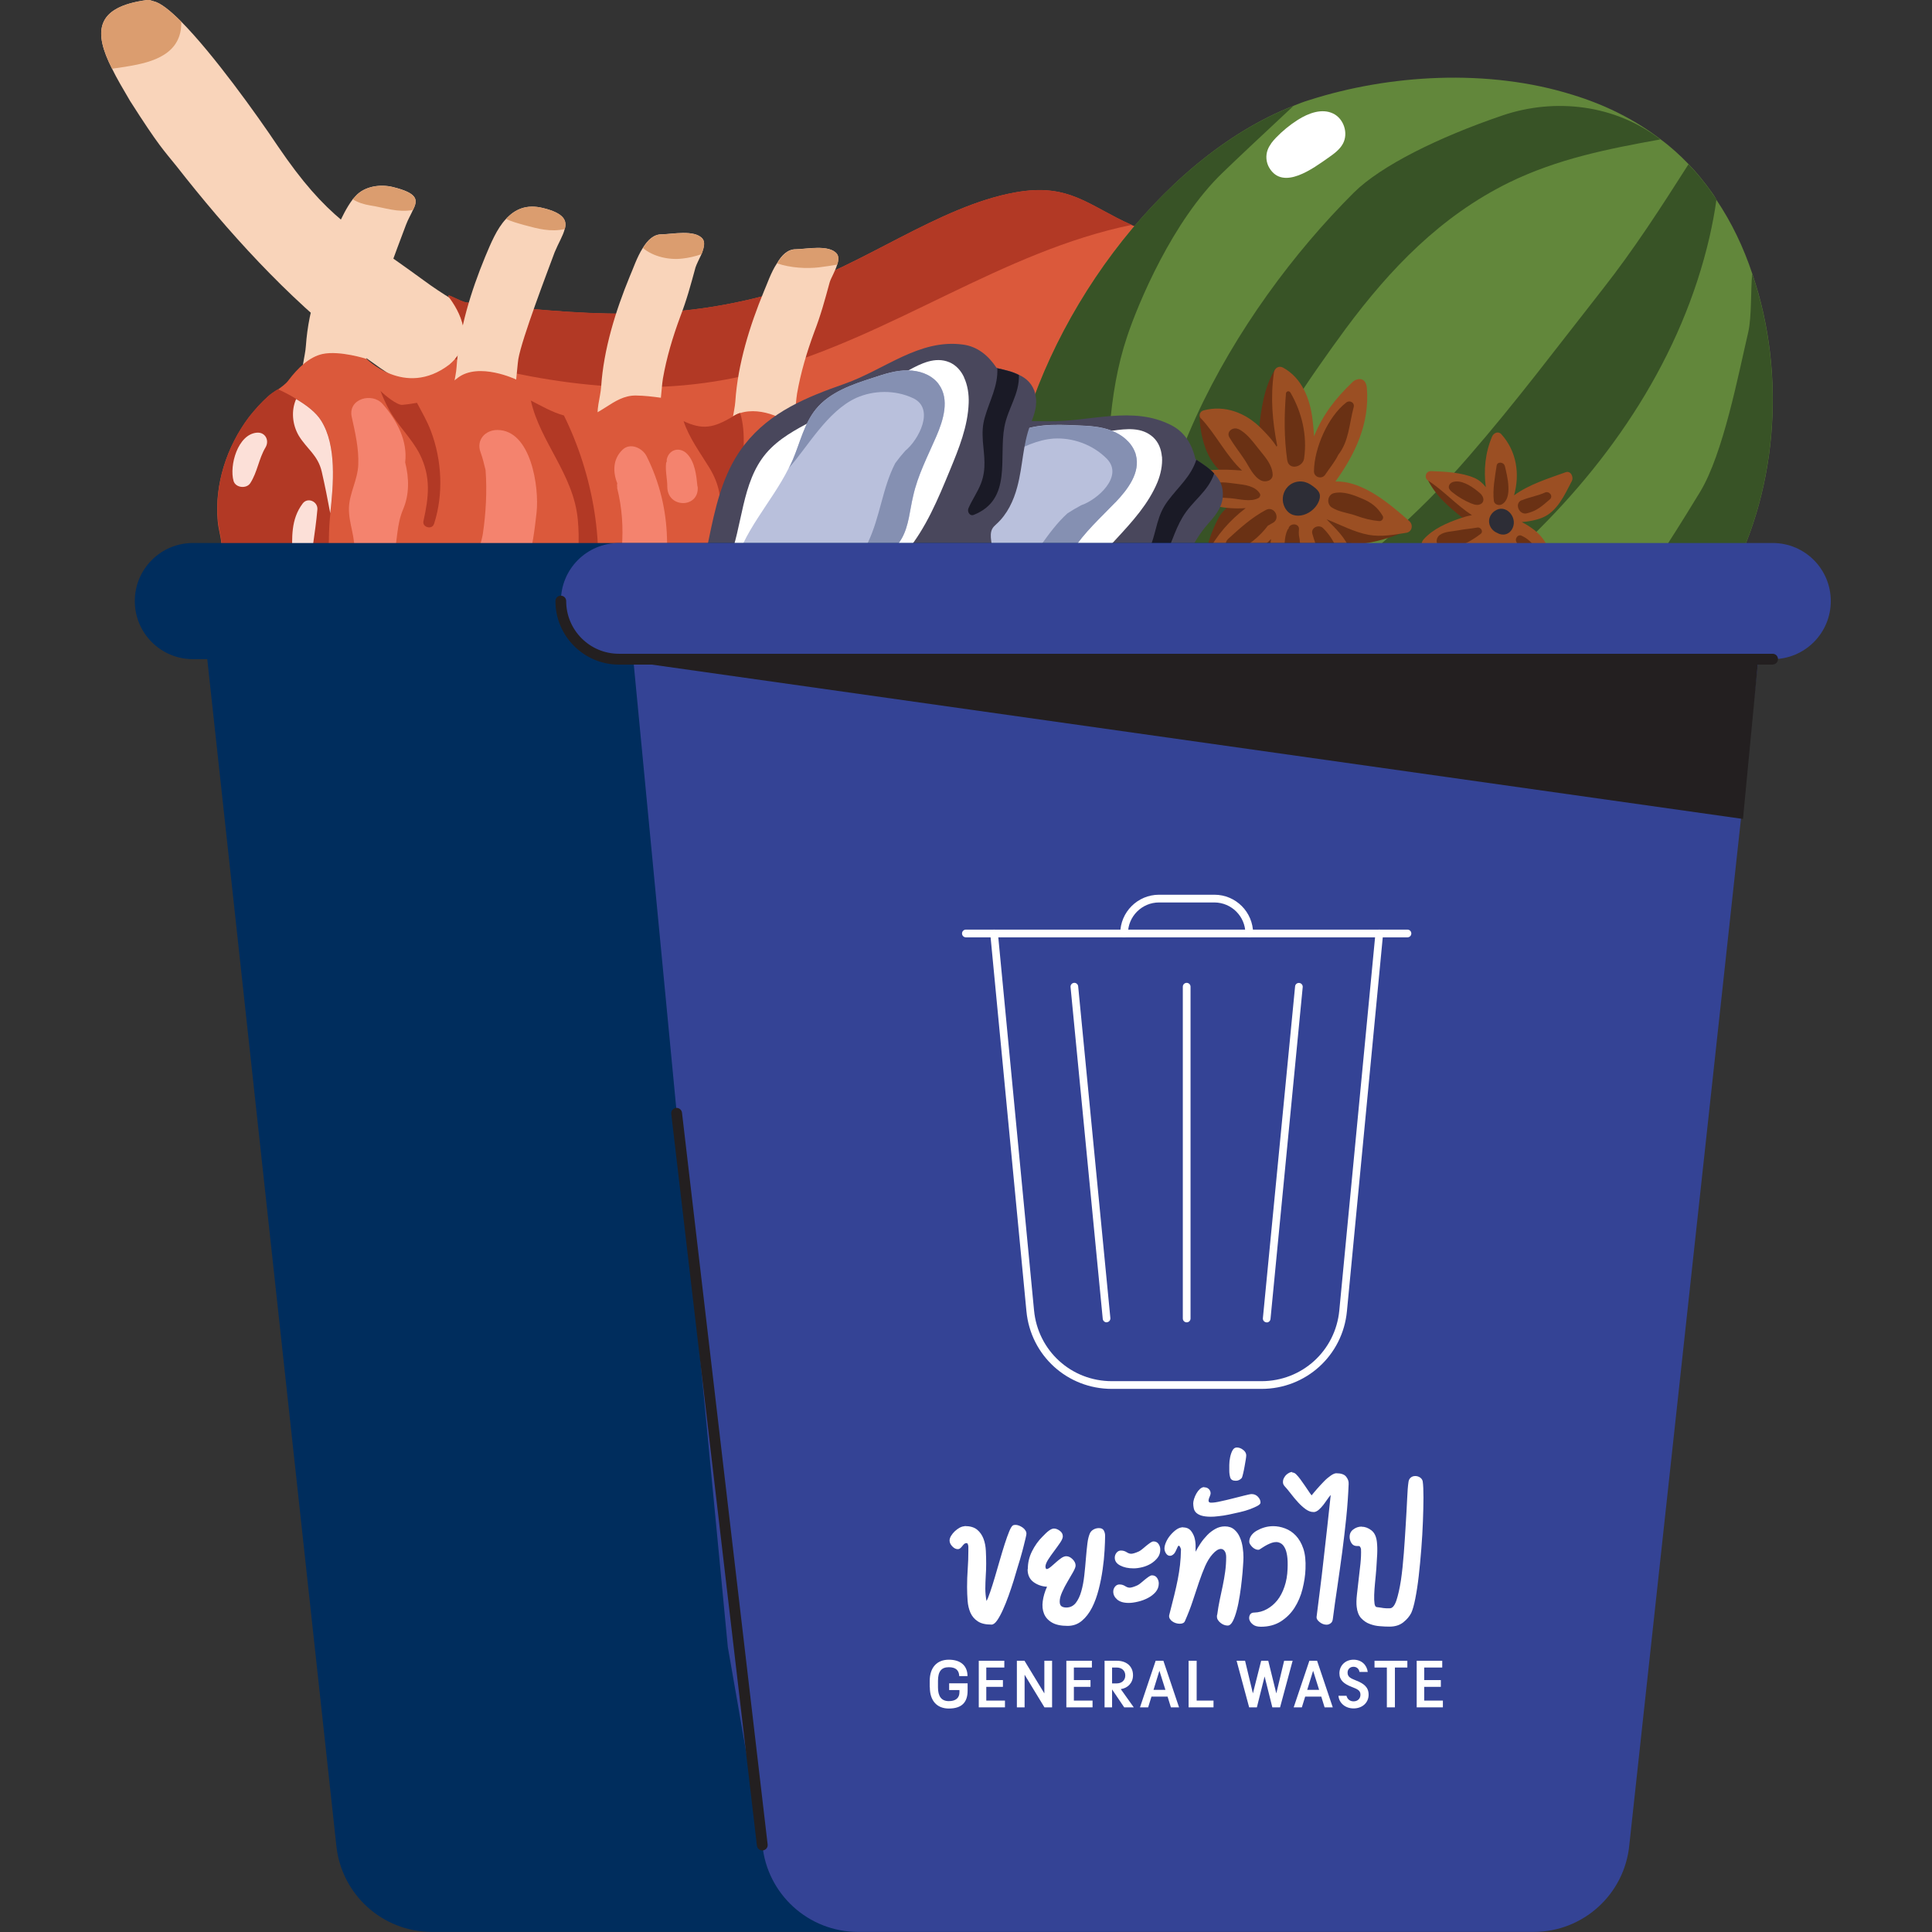 <?xml version="1.0" encoding="UTF-8"?><svg id="Layer_2" xmlns="http://www.w3.org/2000/svg" viewBox="0 0 180 180"><rect x="0" y="0" width="180" height="180" fill="#333333" stroke="none"/><defs><style>.cls-1{fill:none;}.cls-2{fill:#1a1a26;}.cls-3{fill:#9b4f23;}.cls-4{fill:#f4836e;}.cls-5{fill:#49475c;}.cls-6{fill:#002d5d;}.cls-7{fill:#231f20;}.cls-8{fill:#8590b2;}.cls-9{fill:#b9c0dc;}.cls-10{fill:#f9d4ba;}.cls-11{fill:#6a3114;}.cls-12{fill:#62873b;}.cls-13{fill:#db593b;}.cls-14{fill:#385326;}.cls-15{fill:#db9d6f;}.cls-16{fill:#fff;}.cls-17{fill:#b23925;}.cls-18{fill:#344395;}.cls-19{fill:#2d2d36;}.cls-20{fill:#fce0d8;}</style></defs><g id="Layer_3"><rect class="cls-1" y="0" width="180" height="180"/><path class="cls-10" d="M54.44,41.89c-15.9-1.79-28.58-14.39-37.98-26.39-1.21-1.51-1.65-1.87-4.35-6.11-.65-1.1-1.23-2.09-1.67-2.99C8.72,3.01,8.82.64,13.72,0c.18-.02.38.05.59.12.64.14,1.53.85,2.58,1.9,2.94,2.96,7,8.61,8.99,11.59,4.64,6.82,6.94,7.64,13.61,12.52,6.81,5.02,14.67,6.7,21.73,10.99,1.09.63.9,2.34-.48,2.45-1.26.07-2.52,0-3.8-.15.16,1.27-.74,2.63-2.49,2.46Z"/><path class="cls-15" d="M11.1,6.31c-.18.02-.4.05-.66.09C8.72,3.01,8.82.64,13.72,0c.18-.02.38.05.59.12.64.14,1.53.85,2.58,1.9,0,.37-.02.74-.1,1.04-.6,2.5-3.57,2.92-5.7,3.25Z"/><path class="cls-13" d="M119.65,48.13c.88-1.95,1.7-3.97,2.44-6.06,1.69-4.73,1.72-10.53-1.96-14.47-3.73-3.99-9.27-4.38-14.06-6.36-.22-.11-.43-.17-.65-.28-4-1.78-5.8-3.95-10.84-3.03-7.15,1.28-14.32,6.91-21.44,9.09-10.61,3.2-18.84,2.29-29.66,1.17-.67-.09-2.1-1.06-1.62-.45,1.46,1.97,1.93,4.14.51,5.73-.16.19-.34.35-.51.5-4.17,3.18-7.82-.64-7.82-.64,0,0-.31,1.34,1.11,2.96,2.2,2.54,4.33,4.73,6.49,6.87,1.95,1.94,3.9,3.87,5.99,5.94,4.24,4.21,8.44,8.02,13.55,11.16,7.45,4.61,15.84,7.85,23.6,11.76,4.25,2.1,6.71,2.08,11.21.39,11.5-4.33,18.8-13.54,23.66-24.27Z"/><path class="cls-16" d="M115.94,45.58c.73-.55,1.18-1.37,1.59-2.18,1.19-2.32,2.28-4.86,1.96-7.44-.19-1.57-.89-3.04-1.8-4.33-.73-1.04-1.63-2-2.78-2.53-.93-.43-1.98-.55-3-.61-1.62-.1-4.36-.02-5.28,1.65-.72,1.31.22,3.28,1.83,3.22.41-.02.8-.16,1.21-.14.45.01.88.22,1.28.43,1.09.59,2.11,1.35,2.81,2.37.71,1.02,1.07,2.31.78,3.52-.27,1.12-1.06,2.04-1.53,3.09-.47,1.05-.53,2.49.4,3.17.71.52,1.73.36,2.54-.2Z"/><path class="cls-16" d="M101.04,46.72c-.31-2.87-1.59-5.85-2.99-7.54-3.01-3.62-8.35-5.19-12.75-3.52-1.64.62-3.11,1.64-4.76,2.21-1.12.38-2.32.56-3.35,1.13-1.04.57-1.91,1.69-1.68,2.85.2,1.01,1.18,1.71,2.18,1.91,1,.2,2.04.02,3.05-.16,2.45-.42,4.94-.77,7.41-.53,2.47.23,4.95,1.09,6.76,2.8,1.97,1.86,2.8,4.79,4.86,6.5,1.2-1.43,1.5-3.51,1.27-5.65Z"/><path class="cls-20" d="M95.99,72.4c-4.5,1.69-6.96,1.71-11.21-.39-7.76-3.91-16.15-7.15-23.6-11.76-5.11-3.13-9.31-6.95-13.55-11.16-2.09-2.07-4.04-4.01-5.99-5.94,4.15,2.09,8.76,3.11,12.9,5.16,3.64,1.81,6.69,7.71,10.44,9.3,3.66,1.58,12.26-.66,15.5,1.83,2.51,1.97,3.7,3.57,6.92,4.66,4.23,1.52,4.63.14,9.61-.25,2.84-.25,5.43.09,7.92-1.59,2.09-1.36,3.67-3.55,5.53-5.06,2.68-2.3,5.26-4.38,7.57-7.1.55-.65,1.11-1.3,1.61-1.97-4.85,10.73-12.16,19.94-23.66,24.27Z"/><path class="cls-17" d="M71.22,34.54c-10.12,2.76-19.27,1.43-28.83-1.08,1.42-1.59.95-3.76-.51-5.73-.49-.61.95.36,1.62.45,10.82,1.12,19.05,2.03,29.66-1.17,7.12-2.18,14.28-7.81,21.44-9.09,5.04-.91,6.84,1.26,10.84,3.03-12.05,2.47-22.18,10.26-34.21,13.59Z"/><path class="cls-4" d="M97.55,61.16c1.13-1.02,2.03-2.24,2.56-3.65,1.25-3.3,1.02-7.36.25-10.74-.42-1.87-1.08-4.22-2.68-5.46-3.4-2.64-8.13-2.37-12.07-1.36-4.29,1.09-8.9,4.88-13.34,4.84-2.31-.02-4.28-.89-6.64-.25-11.33,3.05,3.6,13.17,7.88,15.16,3.99,1.85,8.14,3.89,12.55,4.73,3.73.72,8.44-.53,11.49-3.28Z"/><path class="cls-4" d="M113.8,48.84c5.01-4.91,4.01-16.36-2.11-19.84-2.86-1.63-6.96-2.26-10.01-.79-3.66,1.77-3.25,5.51-.6,7.91,1.96,1.77,3.54,3.49,4.39,6.07.62,1.87.2,4.3,1.11,6.02,1.5,2.81,5.14,2.67,7.22.64Z"/><path class="cls-10" d="M33.83,35.03c.44-.95.27-2.51.42-3.54.34-1.96,2.86-8.67,3.57-10.53.2-.54.48-.99.66-1.41.46-.93.48-1.55-1.89-2.13-1.14-.28-2.64-.09-3.48.87-.07.09-.17.18-.24.27-.6.79-1.03,1.72-1.44,2.59-.75,1.59-1.19,3.27-1.63,4.95-.06.3-.17.64-.23.94-.59,1.56-.95,3.45-1.07,5.17-.06,1.04-.55,2.29-.23,3.33.76,2.38,4.79,1.24,5.56-.51Z"/><path class="cls-10" d="M47.68,37.34c.42-.97.46-2.85.61-3.88.34-1.96,2.7-8.1,3.39-9.97.33-.8.78-1.53.93-2.14.24-.82-.09-1.49-1.99-1.96-1.58-.4-2.65.11-3.48,1.01-.86.91-1.42,2.29-1.94,3.53-1.32,3.2-2.43,6.78-2.66,10.25-.06,1.03-.55,2.29-.23,3.33.76,2.38,4.59,1.6,5.37-.17Z"/><path class="cls-10" d="M55.78,39.34c-.32-1.04.16-2.27.23-3.33.23-3.47,1.34-7.04,2.66-10.25.3-.67.66-1.79,1.22-2.66.45-.73,1.01-1.28,1.76-1.27.95-.01,3.1-.47,3.81.42.26.34.1.88-.1,1.42-.21.46-.46.93-.56,1.24-.47,1.72-.81,3-1.44,4.64-.69,1.87-1.26,3.77-1.6,5.73-.17,1.05-.17,2.93-.63,3.9-.77,1.75-4.61,2.55-5.35.14Z"/><path class="cls-10" d="M68.28,40.72c-.32-1.04.16-2.27.23-3.33.23-3.47,1.34-7.04,2.66-10.24.29-.65.65-1.77,1.22-2.62.43-.75,1-1.32,1.76-1.31.95-.01,3.1-.47,3.81.42.19.25.16.61.04,1-.17.6-.58,1.26-.7,1.66-.47,1.72-.81,3-1.44,4.64-.69,1.87-1.26,3.77-1.6,5.73-.17,1.05-.17,2.93-.63,3.9-.77,1.75-4.61,2.55-5.35.14Z"/><path class="cls-13" d="M79.21,55.09c.26-2.58.96-6.67-.1-9.17-.85-1.86-4.15-2.87-5.26-6.03-.23-.66-2.83-2.08-4.91-1.4-.23.07-.45.18-.65.31-1.86,1.13-2.87,1.26-4.62.46-.29-.12-.59-.27-.93-.46-.88-.49-1.15-1.74-1.15-1.74-.79-.11-1.55-.2-2.34-.21-2.2-.03-3.39,2.22-5.62,2.1-.36-.03-.75-.11-1.1-.2-1.09-.3-2.08-.88-3.08-1.39-.13-.06-.28-.14-.4-.2-.61-.29-.96-1.8-.96-1.8,0,0-3.47-1.66-5.44-.16-.72.53-1.7,1.6-2.53,1.97-.37.17-.83.31-1.29.41-.48.09-.95.15-1.36.19-.49.05-1.67-.92-2.04-1.3l-.02-.02c-.84-.95-1.29-3.02-1.29-3.02,0,0-2.46-.79-4.07-.45-1.21.27-2.26,1.24-3.21,2.5-.22.29-.6.56-.97.83-.33.2-.67.43-.92.66-.65.58-1.2,1.21-1.74,1.88-1.05,1.39-1.86,2.96-2.37,4.63-.49,1.61-.71,3.32-.56,5,.06.88.37,1.67.37,2.58-.01,1.07-.18,2.12-.14,3.16.19,3.55,2.66,5.66,5.61,6.86,1.43.59,2.98.97,4.43,1.21,2.35.39,4.65.33,7.01.52.12.02.26.02.38.05,1.54.16,3.07.62,4.62.87.45.1.89.15,1.35.19.46.04.94.05,1.37.07,2.23-.01,4.4-.35,6.61-.38.73,0,1.44.02,2.17.12,2.51.31,5.22.49,7.87.65,1,.06,1.97.1,2.94.15.6.04,1.16.08,1.73.1,1.49.09,1.63.37,3.12.14,1.28-.18,2.52-.8,3.66-1.39.97-.55,2.07-.9,2.95-1.65,1.93-1.63,2.61-4.13,2.83-6.57Z"/><path class="cls-15" d="M38.48,19.56c-1.42.27-2.62-.21-3.99-.42-.59-.1-1.12-.26-1.62-.57.07-.09.17-.18.24-.27.84-.96,2.33-1.15,3.48-.87,2.37.58,2.36,1.2,1.89,2.13Z"/><path class="cls-15" d="M52.62,21.34c-1.34.3-2.51-.03-3.81-.38-.6-.17-1.15-.32-1.66-.56.82-.9,1.9-1.41,3.48-1.01,1.9.47,2.23,1.14,1.99,1.96Z"/><path class="cls-15" d="M65.37,23.68c-.66.23-1.31.36-1.8.41-1.26.15-2.71-.18-3.67-.98.45-.73,1.01-1.28,1.76-1.27.95-.01,3.1-.47,3.81.42.26.34.1.88-.1,1.42Z"/><path class="cls-15" d="M78.01,24.65c-.62.12-1.22.19-1.72.26-1.11.13-2.62.06-3.88-.37.43-.75,1-1.32,1.76-1.31.95-.01,3.1-.47,3.81.42.19.25.16.61.04,1Z"/><path class="cls-17" d="M29.41,58.28c1.56-2.74,1.05-6.88,1.32-9.94.02-.16.03-.32.05-.52.29-2.67.61-6.31-.85-8.64-.46-.73-1.32-1.42-2.33-2.01-.54-.34-1.14-.65-1.71-.91-.33.2-.67.43-.92.66-.65.58-1.2,1.21-1.74,1.88-1.05,1.39-1.86,2.96-2.37,4.63-.49,1.61-.71,3.32-.56,5,.06.88.37,1.67.37,2.58-.01,1.07-.18,2.12-.14,3.16.19,3.55,2.66,5.66,5.61,6.86,1.31-.4,2.48-1.35,3.26-2.74Z"/><path class="cls-17" d="M40.43,48.82c-.18.56-1.1.31-.98-.26.5-2.26.72-4.11-.34-6.24-.78-1.53-2.09-2.7-2.89-4.21-.29-.53-.55-1.11-.77-1.69.37.38,1.55,1.35,2.04,1.3.41-.04.88-.1,1.36-.19.46.87.94,1.69,1.29,2.61,1.03,2.72,1.2,5.88.3,8.67Z"/><path class="cls-17" d="M45.32,63.92c5.05-3.68,9.24-7.79,8.51-15.54-.4-4.19-3.52-7.22-4.37-11.06,1,.51,1.99,1.09,3.08,1.39,2.66,5.38,4.03,12.35,2.64,18.49-.57,2.59-1.53,4.06-3.25,6.34-2.21.03-4.38.37-6.61.38Z"/><path class="cls-17" d="M68.16,51.57c-.39.05-.8-.19-.94-.54-.38-.92-.18-1.91-.13-2.85.13-1.78-.06-3.03-.98-4.57-.82-1.35-1.91-2.8-2.42-4.37,1.75.81,2.76.67,4.62-.46.2-.13.42-.24.65-.31.58,1.9.28,4.17.02,6.34.15.63.24,1.33.26,2,0,.04,0,.1,0,.14.36,1.91.81,4.29-1.06,4.61Z"/><path class="cls-20" d="M30.77,47.82c-.24-1.29-.5-2.6-.79-3.86-.35-1.55-1.38-2.12-2.14-3.36-.62-1.06-.72-2.35-.25-3.42,1.01.59,1.88,1.28,2.33,2.01,1.47,2.33,1.14,5.97.85,8.64Z"/><path class="cls-20" d="M28.82,54.08c.1-2.25.56-4.38.75-6.61.06-.74-.9-1.18-1.37-.56-1.12,1.49-.99,3.17-.97,4.94,0,.79.13,1.94-.13,2.69-.4,1.13-2,1.75-2.89,2.42l.03.02c-1.63,1.15.42,4.11,2.21,2.21,1.44-1.52,2.28-3.01,2.37-5.12Z"/><path class="cls-20" d="M24.74,41.68c.38-.64-.02-1.43-.8-1.37-1.79.14-2.59,3.08-2.18,4.5.19.65,1.21.75,1.56.2.66-1.02.79-2.28,1.42-3.33Z"/><path class="cls-17" d="M61.97,64.32c2.07-1.73,3.64-3.88,4.96-7.01.26-.57,1.03-.3,1.02.25-.06,2.46-1.24,4.79-3.04,6.9-.97-.04-1.95-.09-2.94-.15Z"/><path class="cls-4" d="M49.07,52.67c.53-1.54.74-3.3.92-4.91.26-2.34-.5-7.69-3.65-7.7-1.13,0-1.99.93-1.57,2.07.2.54.33,1.11.47,1.67.15,1.97.02,4.11-.25,5.91-.23,1.53-1.49,3.81.07,4.98.57.43,1.4.31,1.84-.25.18-.23,1.04-.2,1.36-.45.45-.35.62-.79.8-1.32Z"/><path class="cls-4" d="M36.69,51.84c.35-1.54.26-2.95.86-4.37.6-1.4.57-2.92.2-4.39.24-2.03-.78-3.93-2.1-5.44-.97-1.11-3.25-.5-2.88,1.2.32,1.46.67,2.94.61,4.44-.05,1.43-.83,2.66-.87,4.04-.04,1.47.66,2.78.48,4.31-.16,1.35-.51,2.51-.33,3.88.13.99,1.66,1.55,2.24.59.81-1.36,1.44-2.71,1.79-4.26Z"/><path class="cls-4" d="M60.97,57.9c1.63-5.15,1.74-10.47-.73-15.4-.38-.75-1.51-1.3-2.24-.6-.9.86-.92,2.05-.49,3.13-.03.13-.02.26,0,.4h-.02c.96,3.83.44,7.39-.63,11.14-.27.94.17,2.06,1.28,2.15.42.04.84.07,1.26.1.63.05,1.37-.29,1.58-.94Z"/><path class="cls-4" d="M64.98,45.32c-.1-1.02-.23-2.28-.97-3.04-.67-.68-1.68-.43-1.89.52-.01.06,0,.13,0,.19-.02.05-.05.09-.06.15-.09.74.11,1.46.11,2.2,0,2.06,3.02,2.03,2.83-.02Z"/><path class="cls-4" d="M77.03,54.45c.3-2,.16-4.48-.76-6.41-.22-.84-.64-1.63-1.38-2.06-.51-.29-1.1-.38-1.59,0-.67.52-.91,1.22-.94,2.06-.02.5.16.95.21,1.44.09.99-.16,1.67-.46,2.59-.41,1.28,0,2.39-.25,3.66-.26,1.33-1.01,2.53-1.29,3.88-.25,1.16,1.39,2.09,2.27,1.29,1.98-1.79,3.78-3.72,4.19-6.46Z"/><path class="cls-4" d="M44.02,62.38c-.42.41-.89.85-1.42,1.28-1.55-.24-3.08-.7-4.62-.87.45-.5,1.02-.89,1.48-1.31,1.5-1.43,2.7-3.2,4.28-4.5.27-.21.61-.16.89.02.42-.1.94.09.97.6.05,1.81-.24,3.39-1.57,4.78Z"/><path class="cls-12" d="M93.93,48.67c-.23,7.96,3.42,16.37,9.72,22.23,2.22,2.06,4.76,3.83,7.55,5.14,3.58,1.69,7.58,2.64,11.88,2.62,14.23-.08,26.34-7.83,34.54-19.24,1.08-1.49,2.09-3.07,3.05-4.68,4.91-8.46,5.84-19.74,2.59-29.23-.81-2.44-1.91-4.76-3.35-6.9-.1-.23-.25-.43-.4-.65-.68-.96-1.41-1.86-2.19-2.67-.83-.86-1.69-1.64-2.62-2.32-2.42-1.86-5.19-3.22-8.16-4.13-7.93-2.49-17.15-1.89-24.55.48-.5.15-.98.33-1.46.53-12.64,4.93-23.44,20.24-26.03,33.71-.33,1.74-.53,3.45-.58,5.11Z"/><path class="cls-14" d="M107.34,67.24c.06.25.07.27.13.51-1.11,1.21-2.47,2.24-3.83,3.15,2.22,2.06,4.76,3.83,7.55,5.14,0-.91-.13-1.86-.15-2.82-.03-.93-.1-1.86-.13-2.79.13.13.25.25.4.38.33.58.73,1.06,1.16,1.51.13.28.35.5.68.63,5.69,4.76,17.3,2.87,23.24.58,7.33-2.82,15.26-8.66,21.22-14.1,1.08-1.49,2.09-3.07,3.05-4.68,4.91-8.46,5.84-19.74,2.59-29.23-.15,1.44-.04,3.99-.37,5.43-.91,3.88-2.32,11.3-4.48,14.87-1.21,1.99-4.97,8.12-6.53,9.83-4.38,4.83-13.16,10.25-19.3,12.47-3.07,1.11-6.29,1.89-9.57,2.29-3.07.4-7.3,1.01-9.87-1.13-.15-.13-.28-.25-.43-.38,20.57-7.88,41.44-24.57,46.58-46.85.25-1.13.48-2.27.63-3.42,0-.04-.02-.07-.03-.11-.78-1.16-1.64-2.25-2.57-3.21-2.52,3.95-5.04,7.88-8.03,11.68-4.08,5.19-8.06,10.5-12.39,15.48-4.86,5.64-10.4,10.32-16.42,14.68-3.65,2.66-7,5.24-9.7,8.74-.14-.06-.11-.05-.24-.1,1.16-6.8,1.96-13.06,5.11-19.56,2.67-5.54,6.12-10.68,9.74-15.61,4.15-5.59,8.84-10.47,15.18-13.6,4.58-2.24,9.27-3.15,14.12-4.03-.02-.02-.05-.04-.07-.06-4.14-3.16-9.7-3.85-14.64-2.17-5.94,2.02-11.33,4.69-13.84,7.19-11.08,11.03-21.93,29.43-18.51,45.65-2.54-4.58-4.03-9.04-4.31-14.96-.25-5.61-.1-11.91,1.69-17.25,1.01-3.05,4.23-10.83,8.94-15.33.83-.81,3.73-3.55,6.57-6.19-12.64,4.93-23.44,20.24-26.03,33.71,0,9.68,3.17,19.89,12.83,23.68Z"/><path class="cls-19" d="M108.85,65.12c.78.22,1.44.73,2.03,1.28.77.72,1.48,1.61,1.56,2.66.28,3.98-5,1.34-5.96-.52-.46-.9-.6-2.1.06-2.87.54-.62,1.48-.78,2.31-.56Z"/><path class="cls-16" d="M118.43,13.36c.14-.19.29-.36.45-.53.61-.63,1.29-1.19,2.03-1.66.99-.63,2.25-1.1,3.3-.59.99.48,1.43,1.83.91,2.8-.3.56-.84.95-1.37,1.32-1.36.95-4.2,3.1-5.49.94-.3-.5-.36-1.14-.15-1.69.08-.21.19-.4.32-.58Z"/><path class="cls-11" d="M112.99,38.45c.95.55,1.23,2.07,1.73,3,.61,1.12,1.38,2.09,2.09,3.12.27-.36.54-.71.82-1.05-.55-1-.46-2.31-.34-3.47.2-1.91.48-4,1.51-5.64.21-.33.98-.05,1.05.37.23,1.6.21,3.21.13,4.81-.03.68-.12,1.36-.07,2.04.06.81.26,1.4.04,2.2-.16.59-.92.92-1.46.61-.26.64-.53,1.27-.88,1.86-.39.68-.64.74-.39,1.39.1.26.31.45.54.62.15-.15.32-.28.53-.38.65-.31,1.24.04,1.47.67.17.47.09.91-.01,1.36.22.21.46.42.73.6.31-.65,1.25-.74,1.75-.24.82.84,1.1,2.25,1.68,3.29.61,1.08.71,1.61,1.31,2.7.19.34.31,1.57-.05,1.49-1.49-.35-2.45-1.69-3.34-2.9-.61-.82-1.26-1.89-1.44-2.95-.29-.16-.57-.38-.85-.6-.02.31-.01.62,0,.93.08,1.2.62,2.43.45,3.63-.06.43-1.03.94-1.03.94,0,0-1.75-3.08-1.93-4.48-.11-.83-.16-1.97.11-2.91-.19-.11-.37-.23-.55-.38-.15-.14-.29-.28-.42-.44-.09.22-.18.43-.27.65-.25.56-.63,1-.87,1.56-.21.48-.24.66-.64,1.01-.26.22-.7.18-.85-.15-.28-.58-1.15.72-1.14.07.01-.73.32-2.05,1.19-3.64.43-.79,2.61-2.46,2.61-2.46,0,0-2.09-1.05-3.18-2.56-1.27-1.76-1.26-4.38-1.26-4.38,0,0,1.03-.39,1.22-.28Z"/><path class="cls-11" d="M130.44,49.72s-1.71.7-3.28.9c-1.57.19-2.22.16-2.22.16l-.66-.68-.75-1.39-.44-1.02,2.66.17,4.69,1.86Z"/><path class="cls-3" d="M111.89,38.98c1.34,1.4,2.35,3.48,3.83,4.86-1.71-.15-4.25-.18-5.89.7-.54.29-.41.75,0,1.05,1.82,1.36,4.04,1.91,6.23,1.75-1.5,1.15-2.67,2.48-3.58,4.2-.21.42.01.95.51.97,2.43.05,4.06-.89,5.43-2.29-.32,2.06.35,4.26.47,6.31.03.58.7.76,1.04.31,1.14-1.42,1.7-2.88,2-4.41.75,1.85,2.14,3.35,2.98,5.14.17.38.79.32.89-.08.49-2.05.6-4.19-.04-6.22-.36-1.16-1.35-2.04-2.17-2.89,1.26.49,2.59,1.21,3.93,1.45,1.16.21,2.35-.01,3.5-.19.55-.09.67-.75.28-1.09-1.75-1.54-4.31-3.77-6.88-3.69,1.85-2.57,3.19-5.4,2.93-8.68-.08-1.02-.78-.94-1.15-.73-.09.05-.16.12-.23.19-1.54,1.47-2.74,3.01-3.54,5.01-.03-.55-.08-1.08-.15-1.62-.24-1.9-.98-3.81-2.74-4.78-.4-.21-.79.04-.85.46-.34,2.32-.14,4.53.3,6.8,0,0-.02.05-.05.11-.42-.68-1.03-1.3-1.47-1.74-1.41-1.42-3.38-2.18-5.35-1.64-.33.09-.48.5-.23.76Z"/><path class="cls-19" d="M120.18,45.17c.41-.3.97-.4,1.46-.24.3.09.56.27.8.46.21.16.42.35.5.61.08.26.01.54-.1.78-.6,1.31-2.65,1.92-3.24.26-.2-.57-.05-1.25.37-1.68.06-.07.13-.13.21-.18Z"/><path class="cls-11" d="M125.43,37.5c.32-.25.8,0,.69.43-.43,1.61-.43,3.15-1.44,4.45-.31.65-.82,1.25-1.21,1.84-.31.47-1.06.26-1.05-.32.02-2.13,1.3-5.09,3.01-6.4Z"/><path class="cls-11" d="M114.39,50.24c1.13-1.03,2.19-2,3.55-2.73.78-.42,1.42.8.64,1.21-.15.08-.3.17-.45.25-.78,1.04-1.96,2.01-3.13,2.41-.65.22-1.07-.72-.6-1.14Z"/><path class="cls-11" d="M120.04,49.29s.01-.07.02-.1c.17-.5,1.03-.43.96.15-.02.19-.02.37,0,.55.03.19.08.36.08.56.06.36.13.72.11,1.09-.03.81-.33,1.46-.59,2.21-.2.59-.99.39-1-.16h-.02c.07-.54.09-1.11.1-1.69-.03-.9-.09-1.82.27-2.57.01-.02.04-.03.05-.05Z"/><path class="cls-11" d="M123.27,49.21c1.1,1.07,1.63,2.58,1.95,4.06.06.27-.01.62-.25.8-.28.22-.45.27-.8.19-.29-.07-.51-.33-.58-.61-.35-1.34-.94-2.58-1.32-3.91-.17-.59.61-.92,1-.53Z"/><path class="cls-11" d="M124.31,45.94c.86-.19,1.82.18,2.61.52.87.37,1.41.79,1.9,1.6.13.21-.06.51-.31.49-.79-.07-1.43-.24-2.18-.51-.73-.26-1.6-.34-2.25-.76-.52-.34-.41-1.2.22-1.34Z"/><path class="cls-11" d="M120.22,36.56c1.07,1.84,1.59,4.01,1.28,6.16-.12.81-1.42,1.13-1.57.16-.3-2.06-.29-4.16-.12-6.22.02-.21.29-.29.41-.09Z"/><path class="cls-11" d="M115.38,39.97c.79.38,1.39,1.24,1.93,1.91.55.69,1.21,1.4,1.26,2.31.04.58-.64.78-1.07.58-.73-.36-1.11-1.28-1.54-1.93-.46-.7-.99-1.36-1.42-2.09-.32-.55.35-1.01.83-.77Z"/><path class="cls-11" d="M115.17,45.07c.77.09,1.78.2,2.21.92.08.14.01.33-.13.41-.73.4-1.79.09-2.58.02-.69-.07-1.62.02-2.03-.62-.11-.17-.03-.37.09-.5.5-.58,1.77-.3,2.45-.23Z"/><path class="cls-11" d="M134.39,44.52c1.05.6,2.27,1.55,2.96,2.57.63.93.36,1.94-.12,2.85-.02.05-.04.1-.06.14.49.06.98.11,1.48.08.77-.04,1.14.55,1.13,1.15.25-.26.62-.39,1.06-.21.84.34,1.39.97,2.05,1.57.58.52.97.85,1.25,1.57.09.22.06.72.06.72,0-.05-1.24-.49-1.38-.55-.53-.25-.99-.55-1.37-.99-.53-.61-1.02-1.26-1.46-1.94,0,0-.54,1.09-.54.72-.2.22-.48.37-.84.38.37,1.11.17,2.42-.02,3.52-.04.2-.81.56-.81.56,0,0-.47-1.58-.53-2.57-.03-.49.26-1.83-.21-1.86-2.65-.14-4.19-1.02-4.19-1.02,0,0,.94-1.14,1.73-1.34-.02-.23.02-.47.18-.69.2-.29,2.21-.37,2.21-.37-1.53-1.23-3.01-2.28-3.93-4.07,0,0,.86-.52,1.37-.23Z"/><path class="cls-3" d="M133.29,43.89c1.32.05,2.88.11,4.11.65.41.19.76.49,1.03.85-.21-1.59-.06-3.21.59-4.73.15-.33.58-.52.86-.2,1.44,1.6,1.73,3.73,1.18,5.69,1.4-1.02,3.14-1.55,4.8-2.15.49-.18.78.45.58.83-.67,1.27-1.35,2.84-2.77,3.41-.57.23-1.23.35-1.89.4.44.22.86.5,1.18.75,1.57,1.25,1.87,3.11,1.76,5-.02.33-.12.66-.51.59-.75-.13-1.14-1-1.55-1.54-.51-.67-1.11-1.27-1.78-1.78.22.17.03,1.38,0,1.61-.23,1.48-1.05,2.74-2.2,3.68-.28.24-.85.16-.9-.27-.2-1.75-.23-3.91.28-5.83-.35.28-.72.53-1.15.69-1.35.5-2.75.15-4.06-.31-.44-.14-.52-.63-.23-.96.88-1,2.2-1.56,3.45-1.99.35-.12.7-.22,1.07-.28-1.44-.93-2.66-2.31-4.1-3.23-.38-.25-.21-.88.26-.87Z"/><path class="cls-19" d="M139.24,47.62c1-.74,2.15.52,1.7,1.55-.31.7-.99.76-1.45.48-.82-.34-1.08-1.42-.24-2.04Z"/><path class="cls-11" d="M139.32,50.77c.25-.31.73-.13.9.15.37.62.15,1.39.02,2.06-.16.8-.43,1.27-.97,1.85-.21.22-.64.03-.61-.28.06-.69.12-1.39.19-2.08.06-.67.03-1.18.47-1.7Z"/><path class="cls-11" d="M134.14,49.84c.48-.33,1.1-.31,1.66-.42.61-.12,1.23-.16,1.84-.27.31-.06.6.36.31.59-1.02.78-2.53,1.66-3.84,1.07-.43-.19-.27-.76.03-.97Z"/><path class="cls-11" d="M140.2,43.41c.23.94.77,3.04-.3,3.59-.26.13-.68,0-.72-.33-.13-1.04.1-2.25.26-3.29.06-.41.67-.33.75.02Z"/><path class="cls-11" d="M141.78,46.61c.7-.29,1.48-.41,2.16-.72.39-.18.81.33.45.64-.7.6-1.22,1.09-2.16,1.3-.7.16-1.17-.93-.46-1.23Z"/><path class="cls-11" d="M141.73,49.9c.84.36,1.77,1.31,1.34,2.28-.09.21-.38.22-.56.13-.6-.32-.93-1.26-1.24-1.84-.15-.28.14-.7.46-.57Z"/><path class="cls-11" d="M135.25,44.96c.1-.06.23-.09.35-.1.81-.07,1.71.59,2.29,1.09.24.21.42.57.25.84-.1.17-.31.25-.51.25-.2,0-.39-.07-.57-.14-.63-.26-1.22-.61-1.75-1.04-.15-.12-.31-.27-.33-.46-.01-.15.07-.3.19-.39.02-.02.05-.04.08-.05Z"/><path class="cls-5" d="M113.92,46.34c-.1,1.03-.76,1.77-1.42,2.52-1.35,1.55-1.96,3.31-3.14,4.99-.77,1.1-1.78,2.08-3.04,2.58-.18.07-.38.14-.52.28-.53.5-.46,1.45-.79,2.09-.36.73-1,1.26-1.76,1.59-.89.4-1.92.3-2.8.6-.64.23-1.16.84-1.81,1.11-1.32.59-2.83.62-4.22.79-.5.07-1.91-.11-3.74-.33-.47.24-.96.46-1.43.73-.65.36-1.31.57-2.06.49-1.41-.17-2.79-1.19-4.04-2.1l-.39-.03c-2.03-.18-4.09-.08-6.13-.13-1.1-.02-3.3.13-3.88-1.1-.42-.92.29-2.63.85-3.4.73-1.02,1.77-1.76,2.68-2.63,4.05-3.93,5.72-10.09,10.62-13.09,3.32-2.02,6.97-2.13,10.71-2.05,3.94.07,7.96-1.51,11.58.4,1.24.66,1.88,1.8,2.19,3.12.02.02.06.03.08.05v.02c.59.39,1.21.78,1.66,1.29.54.54.89,1.23.8,2.22Z"/><path class="cls-16" d="M108.25,42.54c-.06-.68-.3-1.32-.8-1.79-1.05-.98-2.52-.81-3.82-.62-3.33.49-6.68.86-10.02,1.29-1.75.23-3.56.47-5.1,1.34-3.13,1.76-4.38,5.58-6.8,8.23-1.12,1.23-6.32,4.7-5.4,6.73.24.54.94.67,1.53.71,6.24.48,14.08.71,19.68-2.5,2.52-1.45,4.54-3.61,6.51-5.75,1.48-1.6,2.98-3.25,3.81-5.26.3-.74.48-1.59.42-2.38Z"/><path class="cls-9" d="M105.82,42.39c-.01-.11-.05-.2-.09-.29-.36-.93-1.23-1.62-2.17-1.98-1.02-.4-2.16-.45-3.26-.49-2.06-.1-4.25-.16-6.03.89-1.49.87-2.47,2.41-3.67,3.68-.21.2-.4.42-.63.6-2.65,2.49-6.17,4.09-8.11,7.14-.66,1.05-1.28,2.61-.53,3.77.92,1.41,3.48,1.5,4.93,1.44,1.94-.06,3.81-.59,5.73-.87,1.96-.3,4.1-.41,5.6-1.7,1.04-.89,1.59-2.18,2.35-3.31,1.08-1.68,2.58-3.03,3.97-4.47,1.17-1.22,2.35-2.79,1.92-4.42Z"/><path class="cls-8" d="M103.91,46.81c-1.38,1.44-2.89,2.79-3.97,4.47-.76,1.13-1.31,2.42-2.35,3.31-1.5,1.28-3.64,1.4-5.6,1.7.84-.84,1.7-1.63,2.51-2.43,1.91-1.85,3.03-4.29,4.95-6.03.41-.27.84-.52,1.29-.76,1.5-.51,3.96-2.68,2.4-4.31-1.34-1.37-3.24-2-4.95-1.9-2.99.2-5.92,2.75-8.21,3.95.23-.18.42-.4.63-.6,1.2-1.26,2.18-2.8,3.67-3.68,1.78-1.05,3.97-.98,6.03-.89,1.09.04,2.23.09,3.26.49.94.35,1.81,1.05,2.17,1.98.04.09.07.18.09.29.43,1.63-.74,3.19-1.92,4.42Z"/><path class="cls-2" d="M113.12,44.12c-.56,1.7-2.05,2.55-2.94,4.06-1.53,2.53-1.66,6.61-5.54,6.7-.41.01-.48-.51-.24-.75.61-.64,1.31-1.1,1.9-1.77.97-1.11,1.15-2.28,1.53-3.63.23-.78.47-1.38.96-2.04.99-1.34,2.16-2.27,2.67-3.86.59.39,1.21.78,1.67,1.29Z"/><path class="cls-2" d="M99.58,57.37c-.45.6-1.48,1.02-2.19,1.29-.84.32-1.73.34-2.58.61-.81.25-.91,1.61.09,1.63,1.16.02,2.5-.27,3.53-.82,1.04-.55,1.42-1.3,1.78-2.37.13-.39-.39-.65-.64-.33Z"/><path class="cls-5" d="M96.45,36.73c.26,1-.1,1.93-.46,2.85-.72,1.93-.68,3.79-1.21,5.77-.34,1.3-.94,2.57-1.95,3.48-.14.13-.3.27-.39.45-.33.65.08,1.52,0,2.24-.08.81-.5,1.53-1.1,2.1-.7.69-1.69.95-2.42,1.54-.52.44-.8,1.19-1.31,1.67-1.03,1.01-2.43,1.57-3.68,2.21-.45.24-1.83.57-3.62.99-.36.39-.74.77-1.09,1.18-.49.56-1.04.99-1.76,1.17-1.38.33-3.03-.14-4.51-.56l-.37.11c-1.97.54-3.86,1.35-5.79,2.01-1.04.36-3.05,1.27-4.02.32-.72-.71-.64-2.56-.39-3.48.32-1.21,1.05-2.26,1.6-3.4,2.43-5.09,1.84-11.44,5.4-15.97,2.41-3.06,5.79-4.42,9.33-5.66,3.71-1.31,6.93-4.19,10.99-3.65,1.39.18,2.39,1.04,3.14,2.16.03.01.07,0,.09.02v.02c.7.16,1.41.31,2.02.63.69.32,1.27.84,1.52,1.8Z"/><path class="cls-16" d="M89.82,35.15c-.29-.62-.74-1.13-1.37-1.4-1.32-.55-2.65.12-3.8.75-2.95,1.62-5.96,3.13-8.95,4.7-1.57.82-3.17,1.68-4.32,3.03-2.32,2.74-2.16,6.76-3.51,10.09-.62,1.54-4.29,6.61-2.72,8.19.42.42,1.11.3,1.68.14,6.02-1.72,13.45-4.24,17.58-9.2,1.86-2.23,2.99-4.97,4.1-7.66.83-2.01,1.67-4.08,1.74-6.26.03-.8-.1-1.66-.44-2.38Z"/><path class="cls-9" d="M87.49,35.85c-.05-.1-.11-.17-.18-.24-.66-.75-1.72-1.09-2.72-1.1-1.1-.02-2.18.33-3.22.68-1.96.63-4.04,1.33-5.35,2.93-1.09,1.34-1.47,3.12-2.16,4.72-.13.26-.23.53-.38.78-1.62,3.25-4.37,5.98-5.12,9.52-.26,1.21-.29,2.9.82,3.72,1.36,1,3.78.19,5.12-.37,1.8-.74,3.37-1.88,5.07-2.81,1.73-.96,3.7-1.82,4.66-3.54.66-1.19.73-2.6,1.05-3.92.42-1.95,1.37-3.74,2.16-5.57.67-1.55,1.23-3.43.26-4.81Z"/><path class="cls-8" d="M87.23,40.66c-.79,1.83-1.73,3.62-2.16,5.57-.32,1.32-.38,2.72-1.05,3.92-.96,1.73-2.93,2.58-4.66,3.54.5-1.08,1.02-2.12,1.51-3.16,1.14-2.4,1.34-5.07,2.54-7.38.29-.4.6-.78.94-1.16,1.23-1,2.77-3.89.75-4.88-1.73-.82-3.74-.74-5.3-.05-2.73,1.23-4.59,4.64-6.32,6.56.15-.24.25-.52.38-.78.68-1.6,1.06-3.39,2.16-4.72,1.31-1.6,3.38-2.31,5.35-2.93,1.04-.34,2.12-.7,3.22-.68,1.01,0,2.06.35,2.72,1.1.06.07.13.14.18.24.97,1.37.42,3.25-.26,4.81Z"/><path class="cls-2" d="M94.93,34.93c.06,1.79-1.03,3.11-1.35,4.83-.55,2.9.75,6.77-2.86,8.21-.38.15-.63-.31-.49-.62.35-.81.85-1.49,1.17-2.32.52-1.38.28-2.54.17-3.93-.05-.81-.04-1.46.19-2.24.46-1.6,1.23-2.88,1.16-4.55.69.16,1.41.31,2.01.63Z"/><path class="cls-2" d="M86.85,52.07c-.22.72-1.04,1.47-1.6,1.97-.67.59-1.5.92-2.2,1.47-.67.52-.3,1.82.65,1.49,1.09-.38,2.25-1.12,3.02-1.99.78-.88.88-1.71.84-2.85-.01-.41-.59-.48-.71-.09Z"/><path class="cls-6" d="M125.46,50.59H17.97c-2.99,0-5.41,2.42-5.41,5.41s2.42,5.41,5.41,5.41h1.34l12.02,110.48c.44,4.59,4.3,8.1,8.91,8.1h62.95c4.61,0,8.47-3.51,8.91-8.1l12.02-110.48h1.34c2.99,0,5.41-2.42,5.41-5.41s-2.42-5.41-5.41-5.41Z"/><path class="cls-18" d="M165.16,50.59H57.67c-2.99,0-5.41,2.42-5.41,5.41s2.42,5.41,5.41,5.41h1.33l4.05,42.3,4.76,49.74,3.22,18.44c.44,4.59,4.3,8.1,8.91,8.1h62.95c4.62,0,8.47-3.51,8.91-8.1l12.02-110.48h1.34c2.99,0,5.41-2.42,5.41-5.41s-2.42-5.41-5.41-5.41Z"/><polygon class="cls-7" points="59.04 61.68 162.39 76.3 163.78 61.75 59.04 61.68"/><path class="cls-7" d="M165.16,61.92H57.67c-3.26,0-5.92-2.65-5.92-5.92,0-.28.22-.5.5-.5s.5.22.5.5c0,2.71,2.2,4.91,4.91,4.91h107.49c.28,0,.5.22.5.5s-.22.5-.5.5Z"/><path class="cls-7" d="M71.02,172.4c-.26,0-.47-.19-.5-.45l-7.98-68.18c-.03-.28.18-.52.45-.55.28-.02.52.18.55.45l7.98,68.18c.03.28-.18.52-.45.55-.02,0-.03,0-.05,0Z"/><circle class="cls-1" cx="110.56" cy="123.92" r="51.1"/><path class="cls-16" d="M117.53,129.4h-13.94c-4.15,0-7.57-3.11-7.96-7.24l-3.37-35.16c-.02-.2.13-.37.32-.39.21-.02.37.13.39.32l3.37,35.16c.36,3.76,3.47,6.59,7.25,6.59h13.94c3.78,0,6.89-2.83,7.25-6.59l3.37-35.16c.02-.2.19-.34.39-.32.2.02.34.19.32.39l-3.37,35.16c-.39,4.13-3.82,7.24-7.96,7.24Z"/><path class="cls-16" d="M131.13,87.33h-41.14c-.2,0-.36-.16-.36-.36s.16-.36.36-.36h41.14c.2,0,.36.16.36.36s-.16.36-.36.36Z"/><path class="cls-16" d="M116.39,87.33c-.2,0-.36-.16-.36-.36,0-1.59-1.29-2.88-2.88-2.89h-5.17c-1.59,0-2.89,1.3-2.89,2.89,0,.2-.16.36-.36.36s-.36-.16-.36-.36c0-1.99,1.62-3.61,3.61-3.61h5.17c1.99,0,3.6,1.62,3.6,3.61,0,.2-.16.36-.36.36Z"/><path class="cls-16" d="M103.1,123.2c-.18,0-.34-.14-.36-.33l-3-30.91c-.02-.2.13-.37.32-.39.2-.02.37.13.39.32l3,30.91c.02.2-.13.37-.32.39-.01,0-.02,0-.04,0Z"/><path class="cls-16" d="M118.02,123.2s-.02,0-.04,0c-.2-.02-.34-.2-.32-.39l3-30.91c.02-.2.19-.34.39-.32.2.02.34.2.32.39l-3,30.91c-.02.19-.17.33-.36.33Z"/><path class="cls-16" d="M110.56,123.2c-.2,0-.36-.16-.36-.36v-30.91c0-.2.16-.36.36-.36s.36.16.36.36v30.91c0,.2-.16.36-.36.36Z"/><path class="cls-16" d="M86.62,157.19v-.58c0-1.25.67-1.98,1.78-1.98s1.74.57,1.74,1.53h-.77c-.02-.52-.3-.83-.97-.83-.7,0-1.01.4-1.01,1.28v.6c0,.82.31,1.28,1.01,1.28.65,0,.99-.3.99-.83v-.2h-.96v-.63h1.72v.68c0,1.02-.47,1.67-1.75,1.67-1.11,0-1.77-.73-1.77-1.98Z"/><path class="cls-16" d="M91.19,154.73h2.38v.63h-1.68v1.17h1.55v.63h-1.55v1.28h1.74v.63h-2.44v-4.34Z"/><path class="cls-16" d="M94.74,154.73h.71l1.85,3.04v-3.04h.72v4.34h-.71l-1.85-3.04v3.04h-.72v-4.34Z"/><path class="cls-16" d="M99.35,154.73h2.38v.63h-1.68v1.17h1.55v.63h-1.55v1.28h1.74v.63h-2.44v-4.34Z"/><path class="cls-16" d="M105.63,159.07h-.89l-1.13-1.67v1.67h-.7v-4.34h1.16c.86,0,1.49.5,1.49,1.35,0,.7-.48,1.2-1.14,1.29l1.21,1.7ZM103.61,156.84h.42c.49,0,.81-.29.81-.74s-.32-.74-.81-.74h-.42v1.48Z"/><path class="cls-16" d="M108.78,158.07h-1.5l-.31,1h-.76l1.46-4.34h.72l1.46,4.34h-.76l-.31-1ZM108.58,157.44l-.56-1.78-.55,1.78h1.1Z"/><path class="cls-16" d="M110.74,154.73h.75v3.71h1.57v.63h-2.32v-4.34Z"/><path class="cls-16" d="M115.21,154.73h.79l.73,3.04.77-3.04h.66l.75,3.04.73-3.04h.79l-1.17,4.34h-.72l-.72-2.88-.72,2.88h-.72l-1.17-4.34Z"/><path class="cls-16" d="M123.1,158.07h-1.5l-.31,1h-.76l1.46-4.34h.72l1.46,4.34h-.76l-.31-1ZM122.9,157.44l-.56-1.78-.55,1.78h1.1Z"/><path class="cls-16" d="M124.69,157.99h.76c.08.33.33.52.66.52.38,0,.64-.25.64-.62,0-.4-.29-.52-.8-.72-.73-.28-1.16-.62-1.16-1.27,0-.73.56-1.27,1.31-1.27s1.24.48,1.33,1.14h-.77c-.05-.3-.27-.48-.56-.48-.33,0-.55.24-.55.54,0,.41.28.53.77.73.74.29,1.19.62,1.19,1.33,0,.77-.61,1.28-1.4,1.28s-1.36-.52-1.41-1.18Z"/><path class="cls-16" d="M129.22,155.36h-1.16v-.63h3.06v.63h-1.16v3.71h-.75v-3.71Z"/><path class="cls-16" d="M131.99,154.73h2.38v.63h-1.68v1.17h1.55v.63h-1.55v1.28h1.74v.63h-2.44v-4.34Z"/><path class="cls-16" d="M89.88,142.18c.49,0,.88.11,1.15.33.27.22.47.51.6.85.13.34.2.72.22,1.13.02.41.03.8.03,1.17s-.01.77-.04,1.17c-.02.39-.04.78-.04,1.17s.04.77.11,1.16c.1-.17.21-.45.35-.86.14-.4.28-.86.43-1.36.15-.51.3-1.03.46-1.58.16-.55.31-1.05.46-1.52.15-.46.29-.86.42-1.17.13-.32.25-.5.34-.55.07-.04.16-.05.25-.05s.2.02.33.07c.12.05.23.11.33.18.1.07.19.16.25.26.07.1.1.21.1.32,0,.06-.03.2-.08.42-.05.22-.11.47-.18.73-.07.27-.13.52-.2.75-.07.24-.11.4-.14.5-.05.14-.12.39-.23.75-.1.36-.22.76-.36,1.21-.14.45-.3.92-.47,1.4-.17.48-.35.92-.53,1.32s-.36.73-.54.99c-.18.26-.36.39-.52.39-.55,0-.99-.1-1.29-.31-.31-.2-.53-.47-.68-.8-.14-.33-.23-.7-.26-1.11-.03-.42-.05-.84-.05-1.27,0-.58.02-1.14.06-1.69.04-.55.06-1.11.06-1.69v-.15c0-.08,0-.16,0-.24,0-.08-.02-.16-.05-.23-.02-.07-.06-.1-.11-.1-.1,0-.18.03-.24.09s-.12.12-.17.19c-.05.07-.11.13-.18.19-.07.06-.15.09-.24.09-.18,0-.35-.09-.52-.27s-.24-.36-.24-.54c0-.13.05-.28.14-.43.1-.16.21-.3.35-.43.14-.13.29-.24.45-.33.16-.08.31-.13.44-.13Z"/><path class="cls-16" d="M95.76,146.18c0-.58.13-1.13.39-1.65s.59-.99.99-1.38c.06-.06.13-.13.22-.22.08-.08.17-.17.26-.24.09-.08.19-.14.29-.2.1-.05.2-.08.28-.08.18,0,.36.07.55.21.19.14.28.31.28.52,0,.14-.08.34-.25.59-.17.25-.36.51-.56.78-.21.27-.39.54-.56.8-.17.27-.25.49-.25.67,0,.01.01.07.04.16l.09.05c.11-.02.24-.1.39-.23.15-.13.31-.26.47-.41s.33-.27.49-.39c.16-.11.32-.17.46-.17.2,0,.4.09.59.28.19.19.28.38.28.59,0,.13-.08.33-.23.6-.15.27-.32.56-.51.88-.19.32-.36.64-.51.98-.15.33-.23.63-.23.89,0,.21.05.35.15.43.1.08.26.13.46.13.36,0,.65-.14.88-.42.22-.28.4-.65.52-1.09.13-.45.22-.94.28-1.48.06-.54.11-1.07.15-1.58.04-.51.09-.98.14-1.4.05-.42.14-.74.24-.96.08-.16.2-.27.35-.35.15-.08.31-.12.48-.12.22,0,.37.07.45.21s.13.3.13.5c0,.36-.02.82-.05,1.37-.03.55-.09,1.15-.18,1.77-.09.63-.21,1.25-.37,1.87-.16.62-.36,1.18-.62,1.69-.26.51-.58.92-.95,1.23-.37.31-.81.47-1.32.47-.61,0-1.1-.1-1.46-.31s-.6-.48-.74-.82c-.14-.34-.18-.73-.12-1.17.06-.44.19-.89.4-1.35-.48-.02-.9-.17-1.27-.44-.36-.27-.54-.67-.54-1.18Z"/><path class="cls-16" d="M104.29,147.62c.13,0,.24.02.32.05.08.03.15.06.21.1s.12.07.19.1c.07.03.15.05.24.05.14,0,.39-.07.72-.22.08-.04.19-.11.31-.21.12-.1.24-.2.37-.31.13-.1.25-.2.37-.28.12-.08.22-.13.31-.13.2,0,.36.08.47.24.11.16.16.33.16.52,0,.3-.1.56-.29.79-.19.22-.43.41-.72.56-.29.15-.6.27-.92.34-.33.08-.61.12-.87.12-.48,0-.84-.11-1.08-.32-.24-.21-.36-.45-.36-.73,0-.17.05-.32.16-.46.11-.14.25-.21.42-.21ZM104.43,144.46c.13,0,.24.02.32.05.08.03.15.06.21.1.06.04.12.07.19.1.07.03.15.05.24.05.14,0,.39-.07.72-.22.08-.04.19-.11.31-.21.12-.1.24-.2.37-.31.13-.1.25-.2.37-.28.12-.08.22-.13.31-.13.2,0,.36.08.47.24.11.16.16.33.16.52,0,.29-.08.54-.25.76s-.38.4-.62.55c-.25.15-.52.26-.8.33-.29.07-.56.11-.81.11-.51,0-.92-.09-1.26-.27s-.5-.42-.5-.72c0-.17.05-.32.16-.46.11-.14.25-.21.42-.21Z"/><path class="cls-16" d="M110.25,142.31h.09c.25.02.45.12.6.29.14.17.25.37.33.6.07.23.11.47.12.72,0,.25,0,.47,0,.65.13-.25.29-.52.47-.79s.39-.52.62-.76.49-.43.76-.58c.27-.15.56-.23.88-.23.36,0,.65.1.88.3s.4.44.52.73c.13.29.21.6.26.94.05.34.07.64.07.92,0,.16-.01.42-.04.8-.02.37-.06.8-.11,1.27-.05.47-.11.96-.19,1.46-.08.51-.17.97-.28,1.38s-.23.76-.37,1.03c-.14.27-.3.41-.48.41-.11,0-.22-.02-.33-.06-.11-.04-.22-.1-.32-.18-.1-.08-.19-.17-.25-.27-.07-.1-.1-.21-.1-.32,0-.01,0-.04,0-.07,0-.04.01-.08.03-.14.06-.46.14-.91.23-1.35.1-.44.19-.88.28-1.32.09-.44.17-.88.23-1.33.06-.45.09-.89.09-1.34,0-.24-.05-.43-.14-.56-.09-.13-.21-.2-.35-.2-.23,0-.49.16-.78.49-.27.3-.49.67-.69,1.11-.19.44-.38.93-.56,1.46-.18.54-.37,1.11-.58,1.74-.2.62-.45,1.26-.74,1.92-.07.17-.23.25-.49.25-.12,0-.24-.02-.37-.06-.13-.04-.24-.1-.33-.17-.1-.07-.17-.16-.23-.25-.05-.1-.07-.2-.05-.31.18-.71.34-1.33.47-1.86.13-.53.24-1.02.33-1.48.09-.46.16-.91.21-1.35.05-.44.08-.92.09-1.46-.07-.22-.14-.33-.2-.33-.04,0-.07.03-.1.09-.03.06-.06.13-.1.22-.04.08-.08.17-.12.25-.04.08-.09.15-.14.2-.12.12-.24.18-.36.18-.16,0-.28-.08-.38-.23-.1-.16-.14-.31-.14-.45,0-.17.05-.37.15-.6.1-.23.24-.45.41-.65.17-.2.36-.38.56-.52.2-.14.42-.21.63-.21Z"/><path class="cls-16" d="M112.2,138.57c.17,0,.31.05.42.16.11.11.17.24.17.4,0,.06-.02.14-.06.24-.04.1-.08.19-.11.29-.03.1-.03.18,0,.24.02.07.1.1.23.1.22,0,.52-.04.89-.13.38-.08.76-.17,1.15-.27.39-.1.74-.19,1.07-.27.33-.08.54-.13.65-.13.23,0,.43.08.59.25.16.17.24.35.24.54,0,.1-.09.2-.27.3-.18.1-.41.2-.69.31-.28.1-.59.2-.95.28-.36.08-.7.16-1.04.23-.34.07-.66.12-.96.15-.3.04-.54.05-.72.05-.37,0-.67-.04-.89-.11-.22-.07-.38-.17-.49-.28-.11-.11-.18-.25-.21-.4-.03-.15-.05-.3-.05-.46,0-.11.03-.25.08-.42.05-.17.13-.33.22-.5.09-.16.2-.3.33-.42.13-.11.26-.17.39-.17Z"/><path class="cls-16" d="M115.24,134.86c.19,0,.39.07.58.22.19.14.29.32.29.52,0,.08-.02.23-.05.42s-.07.41-.11.63c-.04.22-.08.43-.13.63s-.08.33-.12.41c-.16.18-.34.27-.56.27-.29,0-.46-.1-.52-.3-.06-.2-.09-.41-.09-.64,0-.12,0-.3,0-.54,0-.24.03-.48.08-.72.05-.24.12-.45.22-.63.1-.18.23-.27.4-.27Z"/><path class="cls-16" d="M116.85,150.24c.42-.01.82-.12,1.18-.32s.69-.47.97-.82c.28-.35.5-.77.67-1.27.17-.49.27-1.05.29-1.66.02-.49.01-.9-.04-1.22-.05-.32-.12-.57-.23-.76-.1-.19-.22-.32-.36-.4-.14-.08-.28-.12-.42-.12-.13,0-.27.02-.42.07-.14.05-.28.11-.42.18-.13.07-.26.14-.38.22-.12.07-.22.14-.31.2-.05.04-.1.05-.16.05-.08,0-.18-.02-.28-.07-.1-.05-.19-.11-.27-.19-.08-.08-.14-.16-.2-.25s-.08-.17-.08-.24c0-.2.06-.39.18-.57.12-.17.29-.33.5-.45s.45-.23.72-.31c.27-.08.55-.12.84-.12.36,0,.73.07,1.1.21.37.14.71.36,1,.67.29.31.53.71.7,1.22.17.51.23,1.13.2,1.88-.02.61-.12,1.24-.28,1.88-.16.64-.41,1.22-.74,1.74-.33.52-.76.94-1.27,1.27-.52.33-1.14.5-1.86.5-.33,0-.58-.07-.75-.21-.18-.14-.28-.29-.33-.45-.04-.16-.02-.31.05-.45.08-.14.21-.21.39-.21Z"/><path class="cls-16" d="M120.39,137.19c.13,0,.25.05.36.16.13.13.27.29.4.47.13.18.26.36.39.55.13.19.25.36.36.53.11.17.21.31.3.42.14-.18.32-.39.52-.62s.42-.46.63-.68.43-.4.63-.54.38-.22.52-.22c.43,0,.74.1.91.31.17.21.26.44.24.7-.04.99-.11,2.02-.22,3.1-.11,1.08-.24,2.16-.38,3.24-.14,1.08-.3,2.15-.45,3.21-.16,1.05-.3,2.05-.42,2.99-.02.21-.09.35-.21.43-.11.08-.24.13-.37.13-.23,0-.45-.08-.65-.24-.2-.16-.3-.31-.29-.47.1-.77.2-1.62.32-2.54s.23-1.88.34-2.87c.11-.99.23-1.99.34-3.01.11-1.02.22-2,.32-2.96-.11.12-.22.27-.33.43-.11.17-.24.33-.36.5-.13.16-.26.31-.4.43-.14.13-.28.2-.42.23-.02,0-.05,0-.06,0-.02,0-.04,0-.06,0-.23,0-.46-.09-.7-.26-.24-.17-.48-.39-.71-.64s-.46-.52-.67-.8-.41-.51-.59-.71c-.11-.12-.16-.26-.15-.41,0-.15.05-.3.14-.43.08-.14.19-.25.33-.34s.27-.14.4-.14Z"/><path class="cls-16" d="M126.86,142.24c.31,0,.61.11.9.33.29.22.46.57.52,1.07.04.35.05.74.03,1.17-.02.43-.05.87-.08,1.32s-.08.89-.12,1.32c-.04.43-.07.81-.08,1.14-.01.33,0,.6.03.81.03.21.1.32.21.33.16.02.28.04.37.05.09.01.17.02.25.04.08.01.16.02.25.02h.35c.24,0,.44-.24.61-.73.16-.49.3-1.11.42-1.87.11-.76.2-1.6.27-2.53.07-.93.13-1.83.18-2.69.05-.87.1-1.65.13-2.36s.07-1.22.12-1.55c.02-.2.1-.36.22-.45.12-.1.26-.14.42-.14.17,0,.32.05.45.14s.21.21.24.35c.05.34.07.84.07,1.51s-.02,1.41-.05,2.22c-.03.81-.08,1.67-.15,2.56-.07.89-.15,1.74-.24,2.53-.09.8-.2,1.5-.32,2.11-.12.61-.25,1.06-.38,1.34-.16.31-.4.6-.74.87s-.77.4-1.28.4c-.27,0-.56-.01-.89-.04-.33-.02-.65-.09-.96-.21-.31-.11-.57-.3-.8-.54-.22-.25-.36-.59-.41-1.04-.04-.31-.03-.69.02-1.14.05-.45.1-.92.16-1.41.06-.49.12-.99.17-1.49.05-.5.07-.96.05-1.38-.04-.11-.07-.18-.1-.21-.03-.03-.07-.05-.12-.05-.02,0-.05,0-.07,0-.02,0-.05,0-.09,0-.2,0-.36-.07-.47-.22-.11-.14-.17-.31-.2-.49-.04-.35.06-.62.3-.81.24-.19.51-.29.82-.29Z"/></g></svg>
